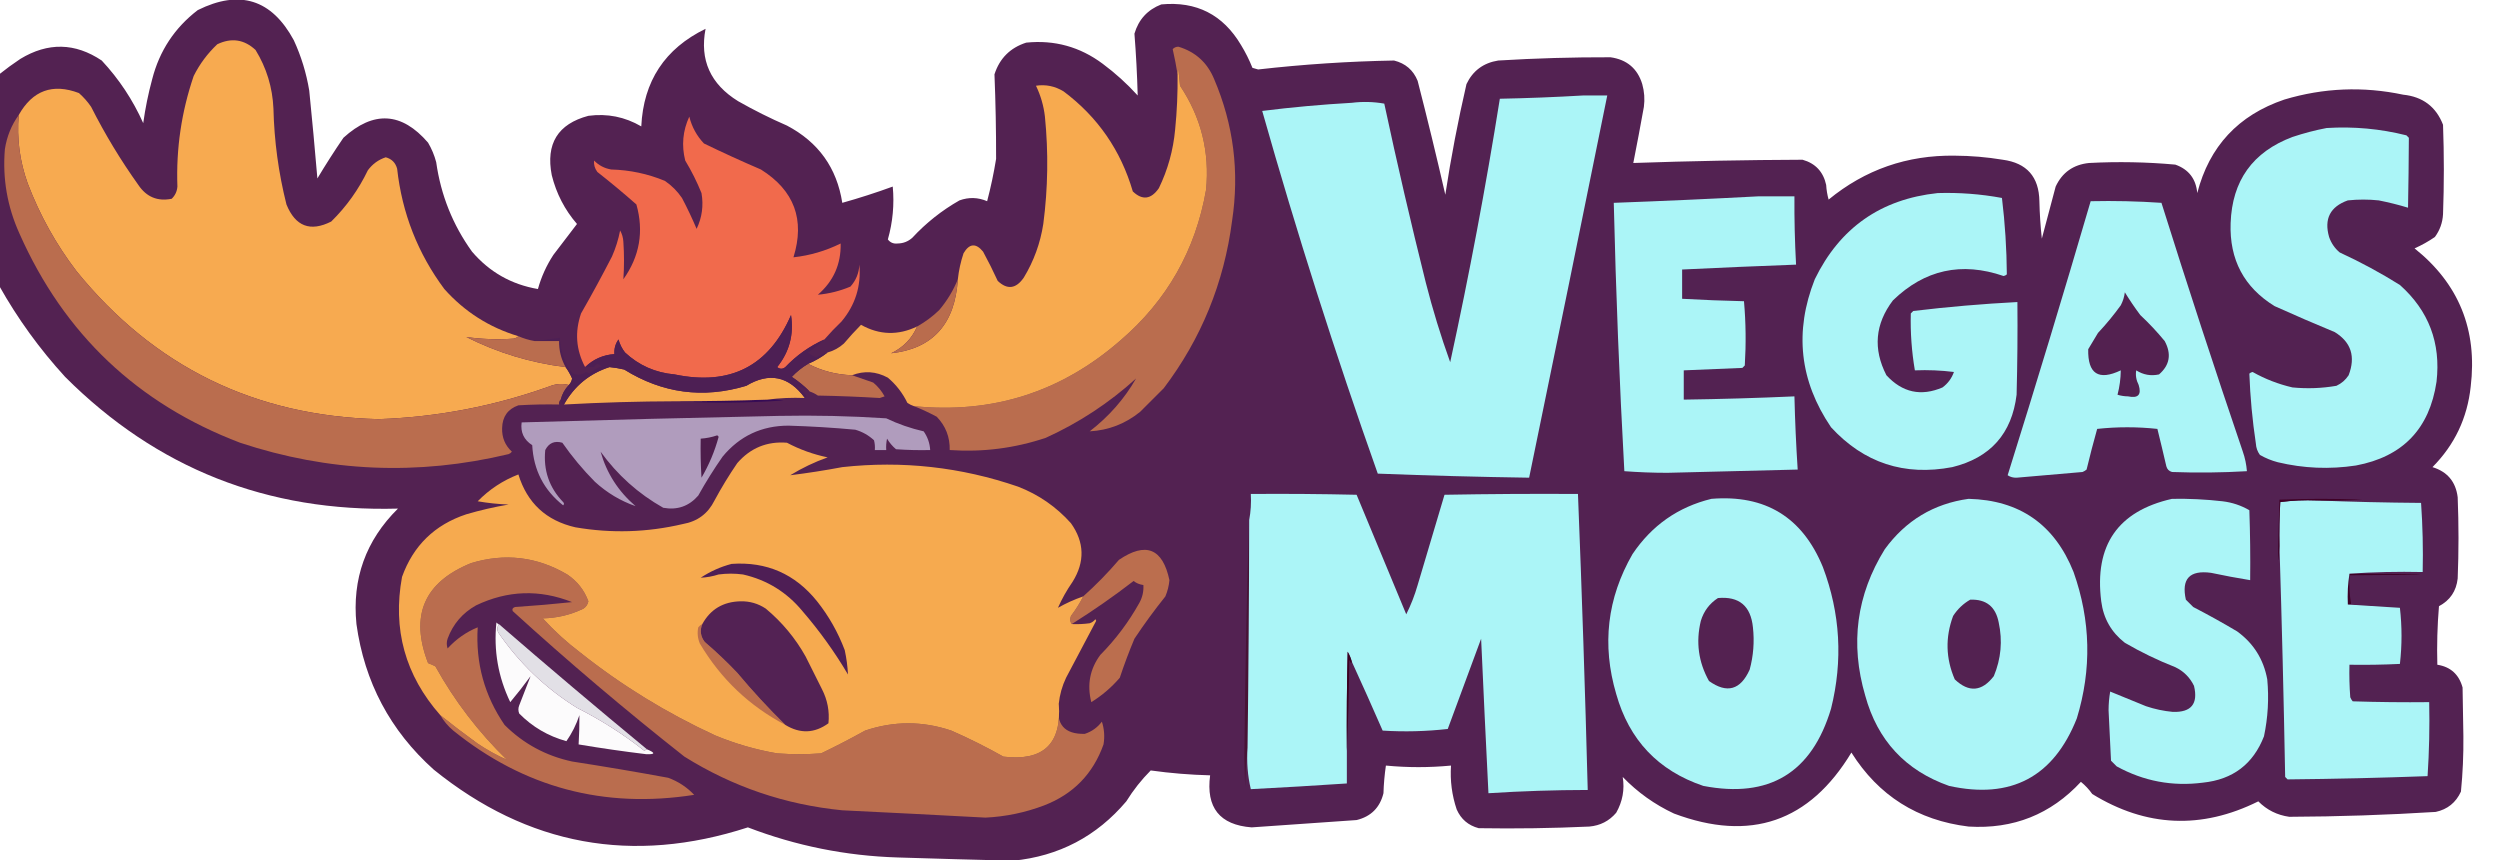 <svg width="1360" height="468" viewBox="0 0 1360 468" fill="none" xmlns="http://www.w3.org/2000/svg">
<g clip-path="url(#clip0_329_25618)">
<path fill-rule="evenodd" clip-rule="evenodd" d="M159.818 21.865C163.849 30.599 166.653 39.741 168.229 49.293C169.835 65.208 171.311 81.134 172.656 97.07C177.158 89.547 181.879 82.174 186.823 74.951C203.165 60.071 218.513 60.956 232.864 77.605C234.829 80.942 236.304 84.481 237.292 88.222C239.814 106.121 246.307 122.342 256.771 136.884C266.257 147.981 278.21 154.765 292.63 157.234C294.462 150.622 297.266 144.429 301.042 138.654C305.321 133.051 309.601 127.447 313.88 121.843C307.214 114.126 302.639 105.278 300.156 95.3C296.823 78.197 303.464 67.432 320.078 63.007C330.356 61.645 339.948 63.562 348.854 68.757C350.035 44.138 361.693 26.443 383.828 15.672C380.556 32.603 386.459 45.727 401.536 55.044C410.143 59.934 418.998 64.358 428.099 68.315C445.211 77.311 455.246 91.32 458.203 110.342C467.45 107.753 476.599 104.804 485.651 101.494C486.561 111.211 485.676 120.797 482.995 130.249C484.286 131.973 486.056 132.71 488.307 132.461C491.35 132.415 494.007 131.382 496.276 129.364C503.815 121.234 512.375 114.45 521.953 109.014C527.032 107.179 532.049 107.326 537.005 109.457C538.995 101.877 540.619 94.21 541.875 86.453C541.906 71.103 541.61 55.767 540.989 40.445C543.794 31.745 549.549 25.994 558.255 23.192C573.627 21.628 587.499 25.462 599.87 34.694C606.745 39.791 613.09 45.542 618.906 51.947C618.608 40.725 618.017 29.518 617.135 18.326C619.406 10.602 624.276 5.293 631.745 2.4C650.865 0.599 665.327 7.971 675.13 24.519C677.525 28.435 679.591 32.564 681.328 36.906C682.361 37.201 683.394 37.496 684.427 37.791C709.011 34.995 733.655 33.373 758.359 32.925C764.557 34.461 768.836 38.147 771.198 43.984C776.491 64.552 781.508 85.197 786.25 105.918C789.325 85.708 793.162 65.653 797.76 45.754C801.201 38.495 806.956 34.218 815.026 32.925C835.38 31.686 855.744 31.097 876.12 31.155C885.035 32.42 890.791 37.286 893.385 45.754C894.527 49.832 894.82 53.962 894.271 58.14C892.429 68.368 890.517 78.543 888.515 88.665C919.195 87.604 949.884 87.015 980.599 86.895C987.602 88.879 991.879 93.45 993.437 100.609C993.597 103.31 994.039 105.965 994.765 108.572C1014.63 92.27 1037.5 84.307 1063.39 84.683C1072.15 84.728 1080.85 85.465 1089.51 86.895C1102.57 88.665 1109.21 96.185 1109.43 109.457C1109.58 116.259 1110.02 123.042 1110.76 129.806C1113.26 120.374 1115.78 110.937 1118.28 101.494C1121.84 93.828 1127.89 89.552 1136.43 88.665C1152.11 87.842 1167.76 88.137 1183.36 89.549C1190.64 92.131 1194.62 97.292 1195.31 105.033C1201.86 79.611 1217.65 62.653 1242.68 54.159C1263.99 47.781 1285.54 46.896 1307.32 51.505C1317.98 52.609 1325.21 58.065 1329.01 67.873C1329.6 84.093 1329.6 100.314 1329.01 116.535C1328.76 121.124 1327.28 125.252 1324.58 128.922C1321.1 131.325 1317.41 133.391 1313.52 135.115C1337.6 154.351 1347.78 179.419 1344.06 210.32C1342.23 227.401 1335.3 242 1323.26 254.116C1331.37 256.615 1335.94 262.072 1336.98 270.484C1337.57 285.23 1337.57 299.976 1336.98 314.722C1336.22 321.573 1332.82 326.587 1326.8 329.763C1325.91 340.365 1325.62 350.982 1325.91 361.615C1333.09 362.739 1337.67 366.868 1339.64 374.002C1339.79 382.849 1339.93 391.697 1340.08 400.545C1340.18 410.62 1339.74 420.647 1338.75 430.627C1336.01 436.613 1331.44 440.299 1325.03 441.686C1298.48 443.344 1271.92 444.229 1245.34 444.341C1238.76 443.413 1233.16 440.612 1228.52 435.935C1197.63 451.297 1167.53 449.97 1138.2 431.954C1136.44 429.453 1134.37 427.241 1132.01 425.318C1115.6 443.028 1095.23 451.139 1070.91 449.649C1043.17 446.271 1021.92 432.852 1007.16 409.392C984.388 447.111 952.212 458.17 910.651 442.571C900.123 437.652 890.826 431.016 882.76 422.664C883.871 429.507 882.69 435.995 879.219 442.129C875.4 446.618 870.53 449.124 864.609 449.649C844.545 450.568 824.475 450.862 804.401 450.534C798.786 449.052 794.802 445.661 792.448 440.359C789.835 432.616 788.802 424.653 789.349 416.47C777.526 417.6 765.721 417.6 753.932 416.47C753.197 421.459 752.755 426.472 752.604 431.511C750.685 439.327 745.816 444.193 737.995 446.11C718.957 447.437 699.921 448.764 680.885 450.092C663.512 448.757 655.986 439.319 658.307 421.779C647.486 421.507 636.713 420.622 625.989 419.125C620.98 424.147 616.553 429.75 612.708 435.935C596.567 454.986 576.055 465.751 551.172 468.229C530.233 467.717 509.278 467.127 488.307 466.46C460.214 465.593 433.061 460.137 406.849 450.092C344.046 470.481 287.084 460.011 235.963 418.682C212.291 397.476 198.272 371.081 193.906 339.496C191.46 314.907 198.986 293.968 216.484 276.677C145.537 278.671 85.18 254.782 35.416 205.011C21.527 189.819 9.574 173.303 -0.443 155.465C-0.443 117.125 -0.443 78.785 -0.443 40.445C3.254 37.494 7.09 34.692 11.068 32.04C26.085 22.927 40.842 23.223 55.338 32.925C64.733 42.988 72.259 54.342 77.916 66.988C79.029 58.921 80.653 50.958 82.786 43.099C86.739 27.666 95.003 15.132 107.578 5.497C130.375 -5.833 147.788 -0.376 159.818 21.865Z" fill="#532252"/>
<path fill-rule="evenodd" clip-rule="evenodd" d="M282.005 182.893C281.329 183.572 280.444 184.014 279.349 184.22C270.705 184.834 262.146 184.539 253.672 183.335C270.684 191.9 288.687 197.357 307.682 199.703C309.091 201.633 310.271 203.697 311.224 205.896C311.001 207.288 310.411 208.468 309.453 209.436C306.24 208.562 302.993 208.709 299.713 209.878C269.366 220.868 238.08 226.914 205.859 228.016C138.535 226.302 83.786 199.464 41.614 147.502C30.477 132.917 21.623 116.992 15.052 99.725C10.734 87.701 9.111 75.315 10.182 62.564C17.723 49.19 28.643 45.209 42.943 50.62C45.485 52.865 47.699 55.371 49.583 58.141C57.087 72.994 65.646 87.15 75.26 100.609C79.67 107.165 85.72 109.672 93.411 108.13C95.274 106.323 96.308 104.111 96.51 101.494C95.761 80.895 98.712 60.841 105.364 41.33C108.62 34.831 112.9 29.08 118.203 24.077C125.894 20.403 132.83 21.435 139.01 27.174C144.989 36.905 148.235 47.523 148.75 59.025C149.162 76.71 151.523 94.111 155.833 111.227C160.687 123.171 168.803 126.268 180.182 120.517C188.453 112.395 195.093 103.105 200.104 92.647C202.636 89.222 205.882 86.862 209.844 85.568C213.078 86.442 215.145 88.506 216.041 91.762C218.73 115.992 227.29 137.816 241.719 157.234C252.746 169.587 266.176 178.14 282.005 182.893Z" fill="#F7AA50"/>
<path fill-rule="evenodd" clip-rule="evenodd" d="M497.162 220.936C539.851 225.247 577.334 213.303 609.61 185.103C634.868 163.392 650.363 136.111 656.094 103.262C658.111 82.659 653.389 63.784 641.927 46.637C641.632 43.688 641.337 40.738 641.042 37.789C640.614 38.628 640.467 39.513 640.599 40.443C639.877 35.931 638.991 31.36 637.943 26.73C638.766 25.853 639.799 25.41 641.042 25.402C650.326 28.19 656.819 34.089 660.521 43.098C671.049 67.783 674.295 93.441 670.261 120.072C665.878 153.876 653.482 184.252 633.073 211.203C628.794 215.479 624.514 219.756 620.235 224.032C612.197 230.541 603.048 234.081 592.787 234.649C603.259 226.565 611.671 216.98 618.021 205.895C603.355 219.199 586.975 229.964 568.88 238.188C551.931 243.855 534.518 246.067 516.641 244.824C516.793 237.754 514.432 231.708 509.557 226.687C505.443 224.48 501.311 222.563 497.162 220.936Z" fill="#BA6D4E"/>
<path fill-rule="evenodd" clip-rule="evenodd" d="M861.068 51.945C865.495 51.945 869.922 51.945 874.349 51.945C860.327 121.268 846.16 190.575 831.849 259.865C804.394 259.456 776.946 258.719 749.505 257.653C726.427 192.597 705.472 126.829 686.641 60.351C702.727 58.333 718.959 56.858 735.339 55.927C741.264 55.191 747.166 55.339 753.047 56.369C760.012 88.928 767.538 121.37 775.625 153.693C779.376 168.4 783.803 182.851 788.906 197.047C799.264 149.514 808.266 101.736 815.911 53.715C831.115 53.417 846.167 52.827 861.068 51.945Z" fill="#ABF5F7"/>
<path fill-rule="evenodd" clip-rule="evenodd" d="M497.161 220.936C495.921 220.519 494.741 219.929 493.62 219.166C491.022 213.806 487.48 209.235 482.995 205.452C476.599 201.999 470.106 201.557 463.516 204.125C454.992 203.84 447.023 201.775 439.609 197.932C443.473 196.3 447.015 194.236 450.234 191.738C453.564 190.812 456.516 189.189 459.089 186.872C462.104 183.307 465.203 179.915 468.385 176.697C478.402 182.288 488.584 182.583 498.932 177.582C496.094 184.184 491.372 189.05 484.766 192.181C507.414 189.703 519.515 176.284 521.068 151.924C521.59 147.102 522.623 142.383 524.167 137.768C527.334 132.401 530.875 132.106 534.792 136.883C537.612 142.083 540.268 147.391 542.76 152.809C547.962 157.748 552.684 157.159 556.927 151.039C562.391 142.033 565.933 132.301 567.552 121.842C570.095 102.412 570.39 82.948 568.438 63.447C567.762 57.562 566.139 51.958 563.568 46.637C568.886 45.824 573.903 46.856 578.62 49.733C597.166 63.62 609.709 81.757 616.25 104.146C621.452 109.086 626.174 108.497 630.417 102.377C635.287 92.353 638.238 81.735 639.271 70.525C640.276 60.522 640.718 50.495 640.599 40.443C640.467 39.513 640.614 38.628 641.042 37.789C641.337 40.738 641.632 43.688 641.927 46.637C653.389 63.784 658.111 82.659 656.094 103.262C650.362 136.111 634.868 163.392 609.609 185.103C577.334 213.303 539.851 225.247 497.161 220.936Z" fill="#F7AA4F"/>
<path fill-rule="evenodd" clip-rule="evenodd" d="M1265.7 69.641C1280.4 68.727 1294.86 70.054 1309.09 73.622C1309.53 74.065 1309.97 74.507 1310.42 74.95C1310.36 87.624 1310.21 100.305 1309.97 112.994C1304.76 111.408 1299.45 110.081 1294.04 109.013C1288.43 108.423 1282.82 108.423 1277.21 109.013C1267.61 112.438 1264.21 119.074 1267.03 128.92C1268.18 132.259 1270.1 135.061 1272.79 137.325C1284.1 142.536 1295.02 148.435 1305.55 155.021C1321.25 169.043 1327.89 186.59 1325.47 207.664C1321.67 233.285 1307.06 248.474 1281.64 253.23C1267.35 255.404 1253.18 254.814 1239.14 251.46C1235.71 250.566 1232.47 249.239 1229.4 247.479C1228.06 245.668 1227.32 243.603 1227.19 241.285C1225.29 228.643 1224.11 215.962 1223.65 203.24C1224.14 202.779 1224.74 202.484 1225.42 202.356C1232.24 206.202 1239.47 209.003 1247.11 210.761C1255.13 211.54 1263.1 211.246 1271.02 209.876C1273.78 208.594 1275.99 206.677 1277.66 204.125C1281.54 194.004 1279.03 186.188 1270.13 180.679C1259.13 176.132 1248.22 171.414 1237.37 166.523C1220.74 156.284 1212.77 141.243 1213.46 121.4C1214.26 98.265 1225.48 82.635 1247.11 74.507C1253.32 72.442 1259.51 70.82 1265.7 69.641Z" fill="#ABF5F7"/>
<path fill-rule="evenodd" clip-rule="evenodd" d="M10.182 62.562C9.111 75.313 10.735 87.7 15.052 99.723C21.623 116.99 30.477 132.916 41.615 147.5C83.786 199.462 138.535 226.3 205.859 228.014C238.081 226.912 269.366 220.867 299.714 209.876C302.993 208.707 306.24 208.56 309.453 209.434C307.293 211.684 305.818 214.338 305.026 217.396C304.226 218.024 303.931 218.909 304.141 220.051C296.756 219.904 289.378 220.051 282.005 220.493C276.259 222.514 273.307 226.643 273.151 232.88C272.987 237.996 274.758 242.273 278.464 245.709C277.999 246.321 277.408 246.764 276.693 247.036C227.365 258.842 178.667 256.778 130.599 240.843C74.823 219.615 34.832 181.717 10.625 127.15C3.97 112.485 1.314 97.149 2.656 81.143C3.72 74.247 6.228 68.053 10.182 62.562Z" fill="#BA6D4E"/>
<path fill-rule="evenodd" clip-rule="evenodd" d="M1054.09 105.031C1065.89 104.671 1077.54 105.556 1089.06 107.686C1090.74 121.507 1091.62 135.369 1091.72 149.27C1091.22 149.731 1090.63 150.026 1089.95 150.154C1067.04 142.284 1046.98 146.708 1029.74 163.426C1020.04 176.249 1018.86 189.816 1026.2 204.125C1034.88 213.56 1045.07 215.772 1056.74 210.761C1059.67 208.581 1061.73 205.78 1062.94 202.355C1055.89 201.472 1048.8 201.178 1041.69 201.471C1039.95 191.218 1039.2 180.895 1039.48 170.504C1039.92 170.062 1040.36 169.619 1040.81 169.177C1059.64 166.916 1078.53 165.294 1097.47 164.311C1097.62 181.124 1097.47 197.934 1097.03 214.742C1094.45 235.895 1082.8 249.019 1062.06 254.114C1035.95 259.082 1013.96 251.856 996.094 232.438C978.961 207.212 976.013 180.374 987.24 151.924C1000.84 123.966 1023.12 108.336 1054.09 105.031Z" fill="#ABF5F7"/>
<path fill-rule="evenodd" clip-rule="evenodd" d="M956.693 106.801C963.183 106.801 969.682 106.801 976.172 106.801C976.083 119.199 976.384 131.586 977.057 143.961C956.392 144.728 935.735 145.613 915.078 146.615C915.078 151.924 915.078 157.232 915.078 162.541C926.279 163.167 937.497 163.61 948.724 163.868C949.751 175.451 949.893 187.1 949.167 198.816C948.724 199.259 948.281 199.701 947.839 200.144C937.214 200.625 926.589 201.067 915.964 201.471C915.964 206.779 915.964 212.088 915.964 217.396C936.045 217.112 956.117 216.521 976.172 215.627C976.482 228.914 977.075 242.186 977.943 255.441C954.337 256.052 930.723 256.641 907.109 257.211C899.22 257.205 891.402 256.91 883.646 256.326C880.961 207.692 879.043 159.03 877.891 110.34C904.303 109.375 930.573 108.194 956.693 106.801Z" fill="#ABF5F7"/>
<path fill-rule="evenodd" clip-rule="evenodd" d="M1137.32 109.456C1150.23 109.169 1163.07 109.464 1175.83 110.34C1190.05 155.629 1204.81 200.752 1220.1 245.709C1221.31 249.164 1222.04 252.703 1222.32 256.327C1208.75 257.126 1195.17 257.273 1181.59 256.769C1179.97 256.327 1178.93 255.294 1178.49 253.672C1176.92 246.871 1175.3 240.088 1173.62 233.323C1162.7 232.143 1151.78 232.143 1140.86 233.323C1138.8 240.657 1136.88 248.03 1135.1 255.442C1134.44 255.996 1133.7 256.438 1132.89 256.769C1120.94 257.802 1108.98 258.833 1097.03 259.866C1095.22 259.934 1093.6 259.491 1092.16 258.539C1107.69 208.981 1122.74 159.286 1137.32 109.456Z" fill="#ABF5F7"/>
<path fill-rule="evenodd" clip-rule="evenodd" d="M448.463 184.662C440.408 188.285 433.325 193.298 427.213 199.703C425.737 200.883 424.262 200.883 422.786 199.703C429.447 191.363 431.956 181.926 430.312 171.391C418.278 199.226 397.176 209.991 367.005 203.685C356.574 202.772 347.573 198.791 340 191.74C338.352 189.627 337.172 187.269 336.458 184.662C334.773 187.025 334.036 189.68 334.245 192.625C328.051 193.066 322.739 195.426 318.307 199.703C313.349 190.329 312.61 180.597 316.094 170.506C321.927 160.325 327.534 150.002 332.916 139.539C334.926 134.991 336.401 130.273 337.344 125.383C338.401 127.261 338.99 129.326 339.114 131.576C339.577 138.394 339.577 145.178 339.114 151.926C347.981 139.463 350.342 125.897 346.198 111.227C339.278 105.117 332.195 99.219 324.948 93.531C323.54 91.629 322.949 89.565 323.177 87.338C325.722 89.959 328.821 91.581 332.474 92.204C342.622 92.471 352.362 94.535 361.693 98.397C365.382 100.904 368.481 104.001 370.989 107.687C373.873 113.156 376.529 118.76 378.958 124.498C381.91 118.334 382.796 111.846 381.614 105.033C379.13 98.888 376.179 92.99 372.76 87.338C370.693 79.1 371.43 71.137 374.974 63.449C376.363 69.029 379.019 73.895 382.943 78.048C393.14 82.995 403.469 87.713 413.932 92.204C432.093 103.587 437.995 119.512 431.64 139.981C440.585 138.998 449.144 136.491 457.318 132.461C457.558 143.682 453.426 152.972 444.922 160.331C450.997 159.787 456.9 158.312 462.63 155.907C465.653 152.557 467.276 148.575 467.5 143.963C468.525 155.634 465.279 165.956 457.76 174.93C454.481 178.058 451.382 181.302 448.463 184.662Z" fill="#F16A4C"/>
<path fill-rule="evenodd" clip-rule="evenodd" d="M521.068 151.926C519.515 176.286 507.414 189.705 484.766 192.183C491.372 189.052 496.094 184.186 498.932 177.584C503.253 175.196 507.238 172.247 510.885 168.736C515.204 163.636 518.598 158.032 521.068 151.926Z" fill="#B96C4D"/>
<path fill-rule="evenodd" clip-rule="evenodd" d="M575.964 382.849C574.334 394.039 579.056 399.495 590.13 399.217C593.9 397.992 596.999 395.78 599.427 392.581C600.734 396.63 601.03 400.759 600.312 404.968C594.638 420.961 583.865 432.02 567.995 438.146C557.716 442.042 547.091 444.254 536.12 444.782C510.151 443.385 484.179 442.058 458.203 440.801C427.187 437.745 398.559 428.012 372.318 411.603C340.276 386.363 309.139 359.968 278.906 332.417C278.502 331.316 278.945 330.579 280.234 330.205C290.588 329.527 300.919 328.643 311.224 327.551C293.541 320.542 276.128 321.132 258.984 329.32C251.577 333.476 246.412 339.523 243.49 347.458C242.899 349.228 242.899 350.997 243.49 352.767C248.15 347.647 253.61 343.814 259.87 341.265C258.682 360.706 263.551 378.402 274.479 394.351C284.712 404.553 296.96 411.189 311.224 414.258C328.683 416.961 346.095 419.91 363.464 423.105C368.946 425.103 373.669 428.2 377.63 432.395C328.668 440.073 284.987 428.424 246.589 397.447C243.707 395.017 241.347 392.215 239.505 389.042C246.134 394.33 252.923 399.491 259.87 404.525C265.057 407.995 270.37 410.944 275.807 413.373C260.276 398.304 247.29 381.345 236.849 362.499C235.529 361.841 234.201 361.251 232.865 360.729C222.876 334.839 230.697 316.701 256.328 306.316C274.688 300.764 292.102 302.83 308.568 312.51C313.996 316.138 317.833 321.004 320.078 327.108C319.745 328.774 318.86 330.102 317.422 331.09C310.448 334.464 303.07 336.234 295.286 336.398C301.545 343.245 308.332 349.438 315.651 354.978C338.252 372.916 362.749 387.957 389.141 400.102C399.997 404.602 411.211 407.847 422.786 409.834C430.755 410.424 438.724 410.424 446.693 409.834C454.8 405.93 462.769 401.802 470.599 397.447C486.244 392.165 501.887 392.165 517.526 397.447C527.245 401.714 536.689 406.432 545.859 411.603C567.6 414.209 577.634 404.624 575.964 382.849Z" fill="#BA6D4E"/>
<path fill-rule="evenodd" clip-rule="evenodd" d="M1278.1 312.066C1330.05 312.361 1330.05 312.657 1278.1 312.951C1277.82 318.193 1278.13 323.355 1278.98 328.435C1278.46 328.845 1277.87 328.993 1277.21 328.877C1276.93 323.107 1277.22 317.503 1278.1 312.066Z" fill="#3D0126"/>
<path fill-rule="evenodd" clip-rule="evenodd" d="M583.047 339.495C582.062 338.216 581.914 336.741 582.604 335.071C585.362 331.409 587.576 327.87 589.245 324.454C596.152 318.288 602.645 311.652 608.724 304.547C623.354 294.625 632.503 298.311 636.172 315.606C635.891 318.664 635.152 321.613 633.959 324.454C628.009 331.874 622.401 339.542 617.136 347.458C614.209 354.435 611.553 361.513 609.167 368.692C604.676 373.919 599.511 378.342 593.672 381.964C591.265 372.539 592.888 363.986 598.542 356.305C606.918 347.818 614.001 338.38 619.792 327.993C621.478 324.964 622.215 321.72 622.005 318.261C619.863 317.944 618.092 317.207 616.693 316.049C605.808 324.433 594.593 332.248 583.047 339.495Z" fill="#BB6E4E"/>
<path fill-rule="evenodd" clip-rule="evenodd" d="M679.557 282.871C679.492 324.162 679.198 365.452 678.672 406.738C677.938 413.66 677.495 420.738 677.344 427.973C677.196 422.664 677.049 417.355 676.901 412.047C677.452 360.131 678.337 317.073 679.557 282.871Z" fill="#471336"/>
<path fill-rule="evenodd" clip-rule="evenodd" d="M1260.39 272.253C1279.13 272.99 1298.02 273.432 1317.06 273.581C1317.93 286.045 1318.23 298.58 1317.94 311.183C1304.5 310.892 1291.22 311.187 1278.1 312.068C1277.22 317.505 1276.93 323.108 1277.21 328.878C1286.52 329.469 1295.96 330.058 1305.55 330.648C1306.72 340.849 1306.72 351.024 1305.55 361.172C1296.4 361.615 1287.25 361.762 1278.1 361.615C1277.95 367.521 1278.1 373.419 1278.54 379.31C1278.87 380.121 1279.31 380.858 1279.87 381.522C1293.74 381.964 1307.61 382.112 1321.48 381.964C1321.77 395.453 1321.48 408.871 1320.6 422.221C1295.21 423.156 1269.83 423.747 1244.45 423.991C1244.01 423.548 1243.57 423.106 1243.13 422.664C1242.37 380.634 1241.34 338.755 1240.03 297.027C1239.88 289.059 1240.03 281.096 1240.47 273.138C1247.03 272.27 1253.67 271.976 1260.39 272.253Z" fill="#ABF5F7"/>
<path fill-rule="evenodd" clip-rule="evenodd" d="M1070.91 271.367C1098.65 272.04 1117.69 285.312 1128.02 311.182C1137.36 337.524 1137.96 364.067 1129.79 390.811C1117.14 422.719 1093.97 434.959 1060.29 427.528C1036.56 419.147 1021.35 402.779 1014.69 378.424C1006.39 350.182 1009.93 323.639 1025.31 298.795C1036.73 283.15 1051.92 274.006 1070.91 271.367Z" fill="#ABF5F7"/>
<path fill-rule="evenodd" clip-rule="evenodd" d="M1071.8 326.224C1080.47 325.889 1085.64 330.017 1087.29 338.611C1089.46 348.615 1088.58 358.347 1084.64 367.808C1078.15 376.266 1071.06 376.856 1063.39 369.577C1058.47 358.206 1058.18 346.705 1062.5 335.072C1064.93 331.32 1068.03 328.37 1071.8 326.224Z" fill="#532251"/>
<path fill-rule="evenodd" clip-rule="evenodd" d="M1181.59 271.368C1190.77 271.208 1199.92 271.65 1209.04 272.695C1214.3 273.326 1219.17 274.949 1223.65 277.561C1224.09 290.239 1224.24 302.921 1224.09 315.606C1216.99 314.452 1209.9 313.125 1202.84 311.625C1191.15 310.025 1186.58 314.891 1189.11 326.223C1190.44 327.55 1191.77 328.878 1193.1 330.205C1201.21 334.404 1209.18 338.828 1217 343.476C1225.94 349.967 1231.39 358.668 1233.39 369.577C1234.36 380.007 1233.77 390.33 1231.61 400.544C1225.74 415.66 1214.67 424.065 1198.41 425.759C1181.79 427.924 1166.16 424.975 1151.48 416.912C1150.45 415.879 1149.42 414.848 1148.39 413.815C1147.92 404.674 1147.47 395.531 1147.06 386.387C1147.07 382.923 1147.37 379.53 1147.94 376.213C1154.34 378.808 1160.83 381.463 1167.42 384.175C1172.17 385.773 1177.04 386.806 1182.03 387.272C1192.04 387.592 1195.88 382.874 1193.54 373.116C1191.33 368.544 1187.94 365.153 1183.36 362.941C1173.83 359.212 1164.68 354.788 1155.91 349.67C1148.54 343.93 1144.26 336.41 1143.07 327.108C1139.25 296.629 1152.09 278.049 1181.59 271.368Z" fill="#ABF5F7"/>
<path fill-rule="evenodd" clip-rule="evenodd" d="M931.015 271.368C960.332 268.98 980.546 281.366 991.666 308.528C1001.14 333.7 1002.61 359.358 996.094 385.502C985.61 420.453 962.448 434.463 926.588 427.529C902.053 419.231 886.266 402.569 879.219 377.539C871.34 350.812 874.291 325.449 888.073 301.45C898.574 285.823 912.882 275.795 931.015 271.368Z" fill="#ABF5F7"/>
<path fill-rule="evenodd" clip-rule="evenodd" d="M934.557 325.339C946.068 324.296 952.416 329.605 953.594 341.265C954.453 349.056 953.868 356.725 951.823 364.269C946.838 375.37 939.462 377.435 929.687 370.462C923.941 360.185 922.462 349.272 925.26 337.726C926.881 332.431 929.98 328.302 934.557 325.339Z" fill="#542251"/>
<path fill-rule="evenodd" clip-rule="evenodd" d="M1260.39 272.252C1253.67 271.974 1247.03 272.269 1240.47 273.137C1240.03 281.095 1239.88 289.057 1240.03 297.026C1238.97 312.701 1238.97 304.296 1240.03 271.81C1255.08 271.22 1270.13 271.22 1285.18 271.81C1276.92 272.252 1268.66 272.399 1260.39 272.252Z" fill="#3E0126"/>
<path fill-rule="evenodd" clip-rule="evenodd" d="M735.339 359.844C734.856 357.993 734.119 356.223 733.125 354.536C732.683 372.524 732.535 390.514 732.683 408.507C732.683 414.405 732.683 420.303 732.683 426.202C715.257 427.372 697.843 428.405 680.443 429.299C678.715 422.017 678.125 414.496 678.672 406.737C679.198 365.45 679.493 324.161 679.558 282.87C680.432 278.322 680.727 273.603 680.443 268.714C699.629 268.566 718.813 268.714 737.995 269.156C746.993 290.818 755.995 312.494 765 334.186C767.557 329.075 769.623 323.766 771.198 318.261C776.077 301.868 780.947 285.5 785.808 269.156C810.007 268.714 834.209 268.566 858.412 268.714C860.558 322.371 862.329 376.047 863.724 429.741C845.699 429.768 827.695 430.358 809.714 431.51C808.309 403.5 806.98 375.482 805.729 347.458C799.686 363.801 793.636 380.169 787.578 396.562C775.803 397.889 763.997 398.183 752.162 397.447C746.638 384.794 741.031 372.26 735.339 359.844Z" fill="#ABF5F7"/>
<path fill-rule="evenodd" clip-rule="evenodd" d="M735.339 359.844C735.396 360.231 735.249 360.527 734.896 360.729C734.601 360.138 734.305 359.549 734.011 358.959C733.862 375.626 733.419 392.141 732.682 408.506C732.535 390.513 732.682 372.523 733.125 354.535C734.119 356.222 734.856 357.992 735.339 359.844Z" fill="#3B0121"/>
<path fill-rule="evenodd" clip-rule="evenodd" d="M589.245 324.453C587.576 327.87 585.362 331.409 582.604 335.071C581.914 336.74 582.062 338.215 583.047 339.494C586.307 339.64 589.553 339.494 592.787 339.052C594.054 338.641 595.086 337.903 595.886 336.84C596.033 337.135 596.18 337.43 596.328 337.725C590.868 348.047 585.408 358.369 579.948 368.692C577.807 373.192 576.479 377.91 575.964 382.848C577.635 404.624 567.6 414.208 545.86 411.603C536.689 406.431 527.245 401.713 517.526 397.447C501.887 392.165 486.244 392.165 470.599 397.447C462.769 401.801 454.801 405.93 446.693 409.833C438.724 410.423 430.755 410.423 422.787 409.833C411.212 407.846 399.997 404.602 389.141 400.101C362.749 387.957 338.252 372.916 315.651 354.978C308.332 349.437 301.545 343.244 295.287 336.398C303.07 336.233 310.449 334.464 317.422 331.089C318.86 330.101 319.745 328.774 320.078 327.108C317.833 321.004 313.996 316.138 308.568 312.509C292.102 302.829 274.688 300.764 256.328 306.316C230.697 316.7 222.876 334.838 232.865 360.729C234.201 361.251 235.529 361.84 236.849 362.498C247.29 381.345 260.276 398.303 275.808 413.372C270.37 410.944 265.058 407.995 259.87 404.525C252.923 399.49 246.135 394.33 239.505 389.041C220.415 367.348 213.479 342.28 218.698 313.836C224.808 296.82 236.466 285.464 253.672 279.773C261.241 277.552 268.915 275.782 276.693 274.464C271.04 274.25 265.432 273.661 259.87 272.695C266.187 266.238 273.566 261.371 282.005 258.096C286.783 273.634 297.113 283.22 312.995 286.851C332.606 290.228 352.085 289.639 371.432 285.081C379.396 283.691 385.151 279.415 388.698 272.252C392.479 265.236 396.61 258.453 401.094 251.903C408.26 243.675 417.262 239.989 428.099 240.843C435.092 244.548 442.471 247.203 450.235 248.806C443.096 251.341 436.308 254.584 429.87 258.538C439.304 257.367 448.748 255.892 458.203 254.115C490.886 250.522 522.761 254.061 553.828 264.732C565.04 269.076 574.633 275.712 582.604 284.639C589.963 294.996 590.258 305.613 583.49 316.491C580.314 321.083 577.658 325.803 575.521 330.647C579.891 328.158 584.465 326.094 589.245 324.453Z" fill="#F6AA4F"/>
<path fill-rule="evenodd" clip-rule="evenodd" d="M271.38 339.496C298 362.564 324.858 385.272 351.953 407.623C351.407 407.721 350.964 408.016 350.625 408.508C339.202 399.478 326.954 391.663 313.88 385.062C296.694 374.376 282.379 360.662 270.938 343.92C270.371 342.358 270.519 340.883 271.38 339.496Z" fill="#E2E0E6"/>
<path fill-rule="evenodd" clip-rule="evenodd" d="M382.057 339.496C380.636 342.968 381.079 346.212 383.386 349.229C389.556 354.509 395.459 360.112 401.094 366.039C409.331 375.893 418.038 385.33 427.214 394.352C407.588 384.033 392.094 369.287 380.729 350.113C379.518 347.248 379.223 344.299 379.844 341.266C380.471 340.486 381.209 339.897 382.057 339.496Z" fill="#BB6E4D"/>
<path fill-rule="evenodd" clip-rule="evenodd" d="M271.38 339.494C270.518 340.881 270.371 342.356 270.937 343.918C282.379 360.66 296.693 374.374 313.88 385.06C326.953 391.661 339.202 399.476 350.625 408.506C350.964 408.014 351.407 407.719 351.953 407.621C356.652 409.583 356.504 410.467 351.51 410.275C339.212 408.79 326.963 407.02 314.765 404.967C315.092 399.647 315.24 394.338 315.208 389.041C313.51 394.16 311.148 398.879 308.125 403.197C298.182 400.445 289.622 395.431 282.448 388.156C281.857 386.681 281.857 385.207 282.448 383.732C284.574 378.327 286.64 373.018 288.646 367.807C285.125 372.653 281.437 377.371 277.578 381.963C270.985 368.263 268.477 353.811 270.052 338.609C270.391 339.101 270.834 339.396 271.38 339.494Z" fill="#FCFBFC"/>
<path fill-rule="evenodd" clip-rule="evenodd" d="M427.214 394.35C418.038 385.329 409.331 375.891 401.094 366.038C395.459 360.11 389.556 354.507 383.385 349.227C381.079 346.211 380.636 342.966 382.057 339.495C386.487 331.446 393.422 327.318 402.865 327.108C407.848 326.998 412.423 328.325 416.589 331.089C425.436 338.455 432.667 347.155 438.281 357.19C441.232 363.089 444.184 368.986 447.135 374.885C450.154 380.751 451.334 386.945 450.677 393.465C443.086 398.966 435.265 399.26 427.214 394.35Z" fill="#532254"/>
<path fill-rule="evenodd" clip-rule="evenodd" d="M397.995 306.759C417.031 305.431 432.526 312.214 444.479 327.108C450.853 335.123 455.871 343.97 459.531 353.651C460.493 358.098 461.083 362.522 461.302 366.923C454.068 354.68 445.804 343.178 436.51 332.417C427.975 322.112 417.203 315.476 404.193 312.51C399.766 311.92 395.339 311.92 390.911 312.51C387.684 313.541 384.437 314.132 381.172 314.279C386.443 310.812 392.05 308.305 397.995 306.759Z" fill="#4E1E55"/>
<path fill-rule="evenodd" clip-rule="evenodd" d="M423.672 226.245C443.191 225.851 462.67 226.293 482.109 227.572C488.628 230.68 495.416 233.04 502.474 234.65C504.625 237.708 505.806 241.1 506.016 244.825C499.811 244.971 493.613 244.825 487.422 244.382C485.466 242.725 483.843 240.808 482.552 238.631C482.112 240.675 481.965 242.739 482.109 244.825C480.044 244.825 477.977 244.825 475.911 244.825C476.055 243.031 475.907 241.262 475.469 239.516C472.549 236.802 469.155 234.886 465.286 233.765C453.223 232.647 441.122 231.909 428.984 231.553C414.385 231.549 402.432 237.152 393.125 248.364C388.347 255.206 383.92 262.285 379.844 269.598C374.786 275.399 368.44 277.61 360.807 276.234C347.243 268.581 335.88 258.406 326.719 245.709C330.008 257.419 336.354 267.299 345.755 275.349C337.551 272.493 330.173 268.069 323.62 262.078C317.084 255.49 311.181 248.411 305.911 240.843C301.684 239.639 298.585 240.966 296.615 244.825C295.521 255.805 298.767 265.242 306.354 273.137C306.945 273.727 306.945 274.316 306.354 274.907C295.858 266.615 290.251 255.702 289.531 242.17C284.971 239.251 283.053 235.122 283.776 229.784C330.526 228.39 377.157 227.21 423.672 226.245Z" fill="#B09CBD"/>
<path fill-rule="evenodd" clip-rule="evenodd" d="M390.026 236.863C390.507 236.916 390.802 237.211 390.911 237.748C388.794 245.519 385.695 252.893 381.614 259.867C381.172 252.795 381.025 245.717 381.172 238.633C384.306 238.409 387.257 237.82 390.026 236.863Z" fill="#4D1D4B"/>
<path fill-rule="evenodd" clip-rule="evenodd" d="M417.474 217.398C420.44 217.252 423.391 217.4 426.328 217.841C406.713 219.262 387.234 219.41 367.891 218.283C384.425 218.275 400.953 217.979 417.474 217.398Z" fill="#360B55"/>
<path fill-rule="evenodd" clip-rule="evenodd" d="M437.839 216.514C430.886 216.226 424.099 216.521 417.474 217.398C400.953 217.98 384.425 218.275 367.891 218.283C347.501 218.341 327.137 218.931 306.797 220.053C312.446 209.974 320.71 203.191 331.589 199.703C334.273 199.974 336.929 200.416 339.557 201.03C360.388 213.984 382.524 216.933 405.964 209.878C418.461 202.378 429.086 204.59 437.839 216.514Z" fill="#F6AA4F"/>
<path fill-rule="evenodd" clip-rule="evenodd" d="M439.61 197.934C447.023 201.777 454.992 203.842 463.516 204.127C467.27 205.392 471.106 206.719 475.026 208.108C477.567 210.207 479.633 212.714 481.224 215.629C480.339 215.924 479.453 216.219 478.568 216.514C467.369 215.827 456.154 215.385 444.922 215.187C443.525 214.219 442.049 213.481 440.495 212.975C437.545 210.033 434.298 207.378 430.755 205.012C433.376 202.229 436.327 199.869 439.61 197.934Z" fill="#BC6E4E"/>
<path fill-rule="evenodd" clip-rule="evenodd" d="M448.464 184.662C445.784 187.337 442.833 189.696 439.609 191.74C440.938 192.848 442.414 193.733 444.036 194.395C446.019 193.255 448.085 192.37 450.234 191.74C447.015 194.238 443.473 196.302 439.609 197.934C436.327 199.869 433.376 202.229 430.755 205.012C434.298 207.378 437.545 210.033 440.495 212.975C438.157 211.654 435.796 210.621 433.411 209.878C435.034 211.5 436.658 213.122 438.281 214.744C438.894 215.573 438.746 216.162 437.839 216.514C429.086 204.59 418.461 202.378 405.964 209.878C382.524 216.933 360.388 213.984 339.557 201.03C336.929 200.416 334.273 199.974 331.589 199.703C320.71 203.191 312.446 209.974 306.797 220.053C305.552 219.634 304.961 218.749 305.026 217.398C305.818 214.34 307.293 211.686 309.453 209.436C310.411 208.468 311.001 207.288 311.224 205.896C310.271 203.697 309.091 201.633 307.682 199.703C305.237 195.317 304.057 190.599 304.141 185.547C299.714 185.547 295.286 185.547 290.859 185.547C295.346 184.938 299.92 184.348 304.583 183.777C304.888 190.588 306.954 196.782 310.781 202.357C313.311 204.353 315.967 204.353 318.75 202.357C319.434 202.486 320.024 202.78 320.521 203.242C322.514 201.581 324.727 200.254 327.161 199.261C325.462 197.55 324.134 197.697 323.177 199.703C321.45 199.616 319.826 199.616 318.307 199.703C322.739 195.426 328.051 193.066 334.245 192.625C334.036 189.68 334.773 187.025 336.458 184.662C337.172 187.269 338.352 189.627 340 191.74C347.573 198.791 356.574 202.772 367.005 203.685C397.176 209.991 418.278 199.226 430.313 171.391C431.956 181.926 429.447 191.363 422.786 199.703C424.262 200.883 425.738 200.883 427.214 199.703C433.325 193.298 440.408 188.285 448.464 184.662Z" fill="#4D1F54"/>
<path fill-rule="evenodd" clip-rule="evenodd" d="M282.005 182.891C284.838 184.128 287.789 185.013 290.859 185.545C295.286 185.545 299.714 185.545 304.141 185.545C304.057 190.597 305.237 195.315 307.682 199.701C288.687 197.355 270.684 191.898 253.672 183.333C262.146 184.537 270.706 184.832 279.349 184.218C280.444 184.013 281.33 183.57 282.005 182.891Z" fill="#BA6D4E"/>
<path fill-rule="evenodd" clip-rule="evenodd" d="M1155.91 159.004C1158.49 163.218 1161.29 167.346 1164.32 171.391C1169.08 175.843 1173.5 180.561 1177.6 185.547C1181.38 192.59 1180.36 198.636 1174.51 203.685C1170.06 204.65 1165.93 203.912 1162.11 201.473C1161.65 204.135 1162.09 206.789 1163.44 209.436C1165.08 214.733 1163.15 216.797 1157.68 215.629C1155.68 215.601 1153.76 215.305 1151.93 214.744C1153.06 210.434 1153.65 206.011 1153.7 201.473C1141.59 207.22 1135.69 203.386 1135.99 189.971C1137.76 187.022 1139.53 184.072 1141.3 181.123C1145.76 176.367 1149.9 171.353 1153.7 166.082C1154.88 163.851 1155.62 161.491 1155.91 159.004Z" fill="#532150"/>
</g>
<defs>
<clipPath id="clip0_329_25618">
<rect width="1360" height="468" fill="white"/>
</clipPath>
</defs>
</svg>
